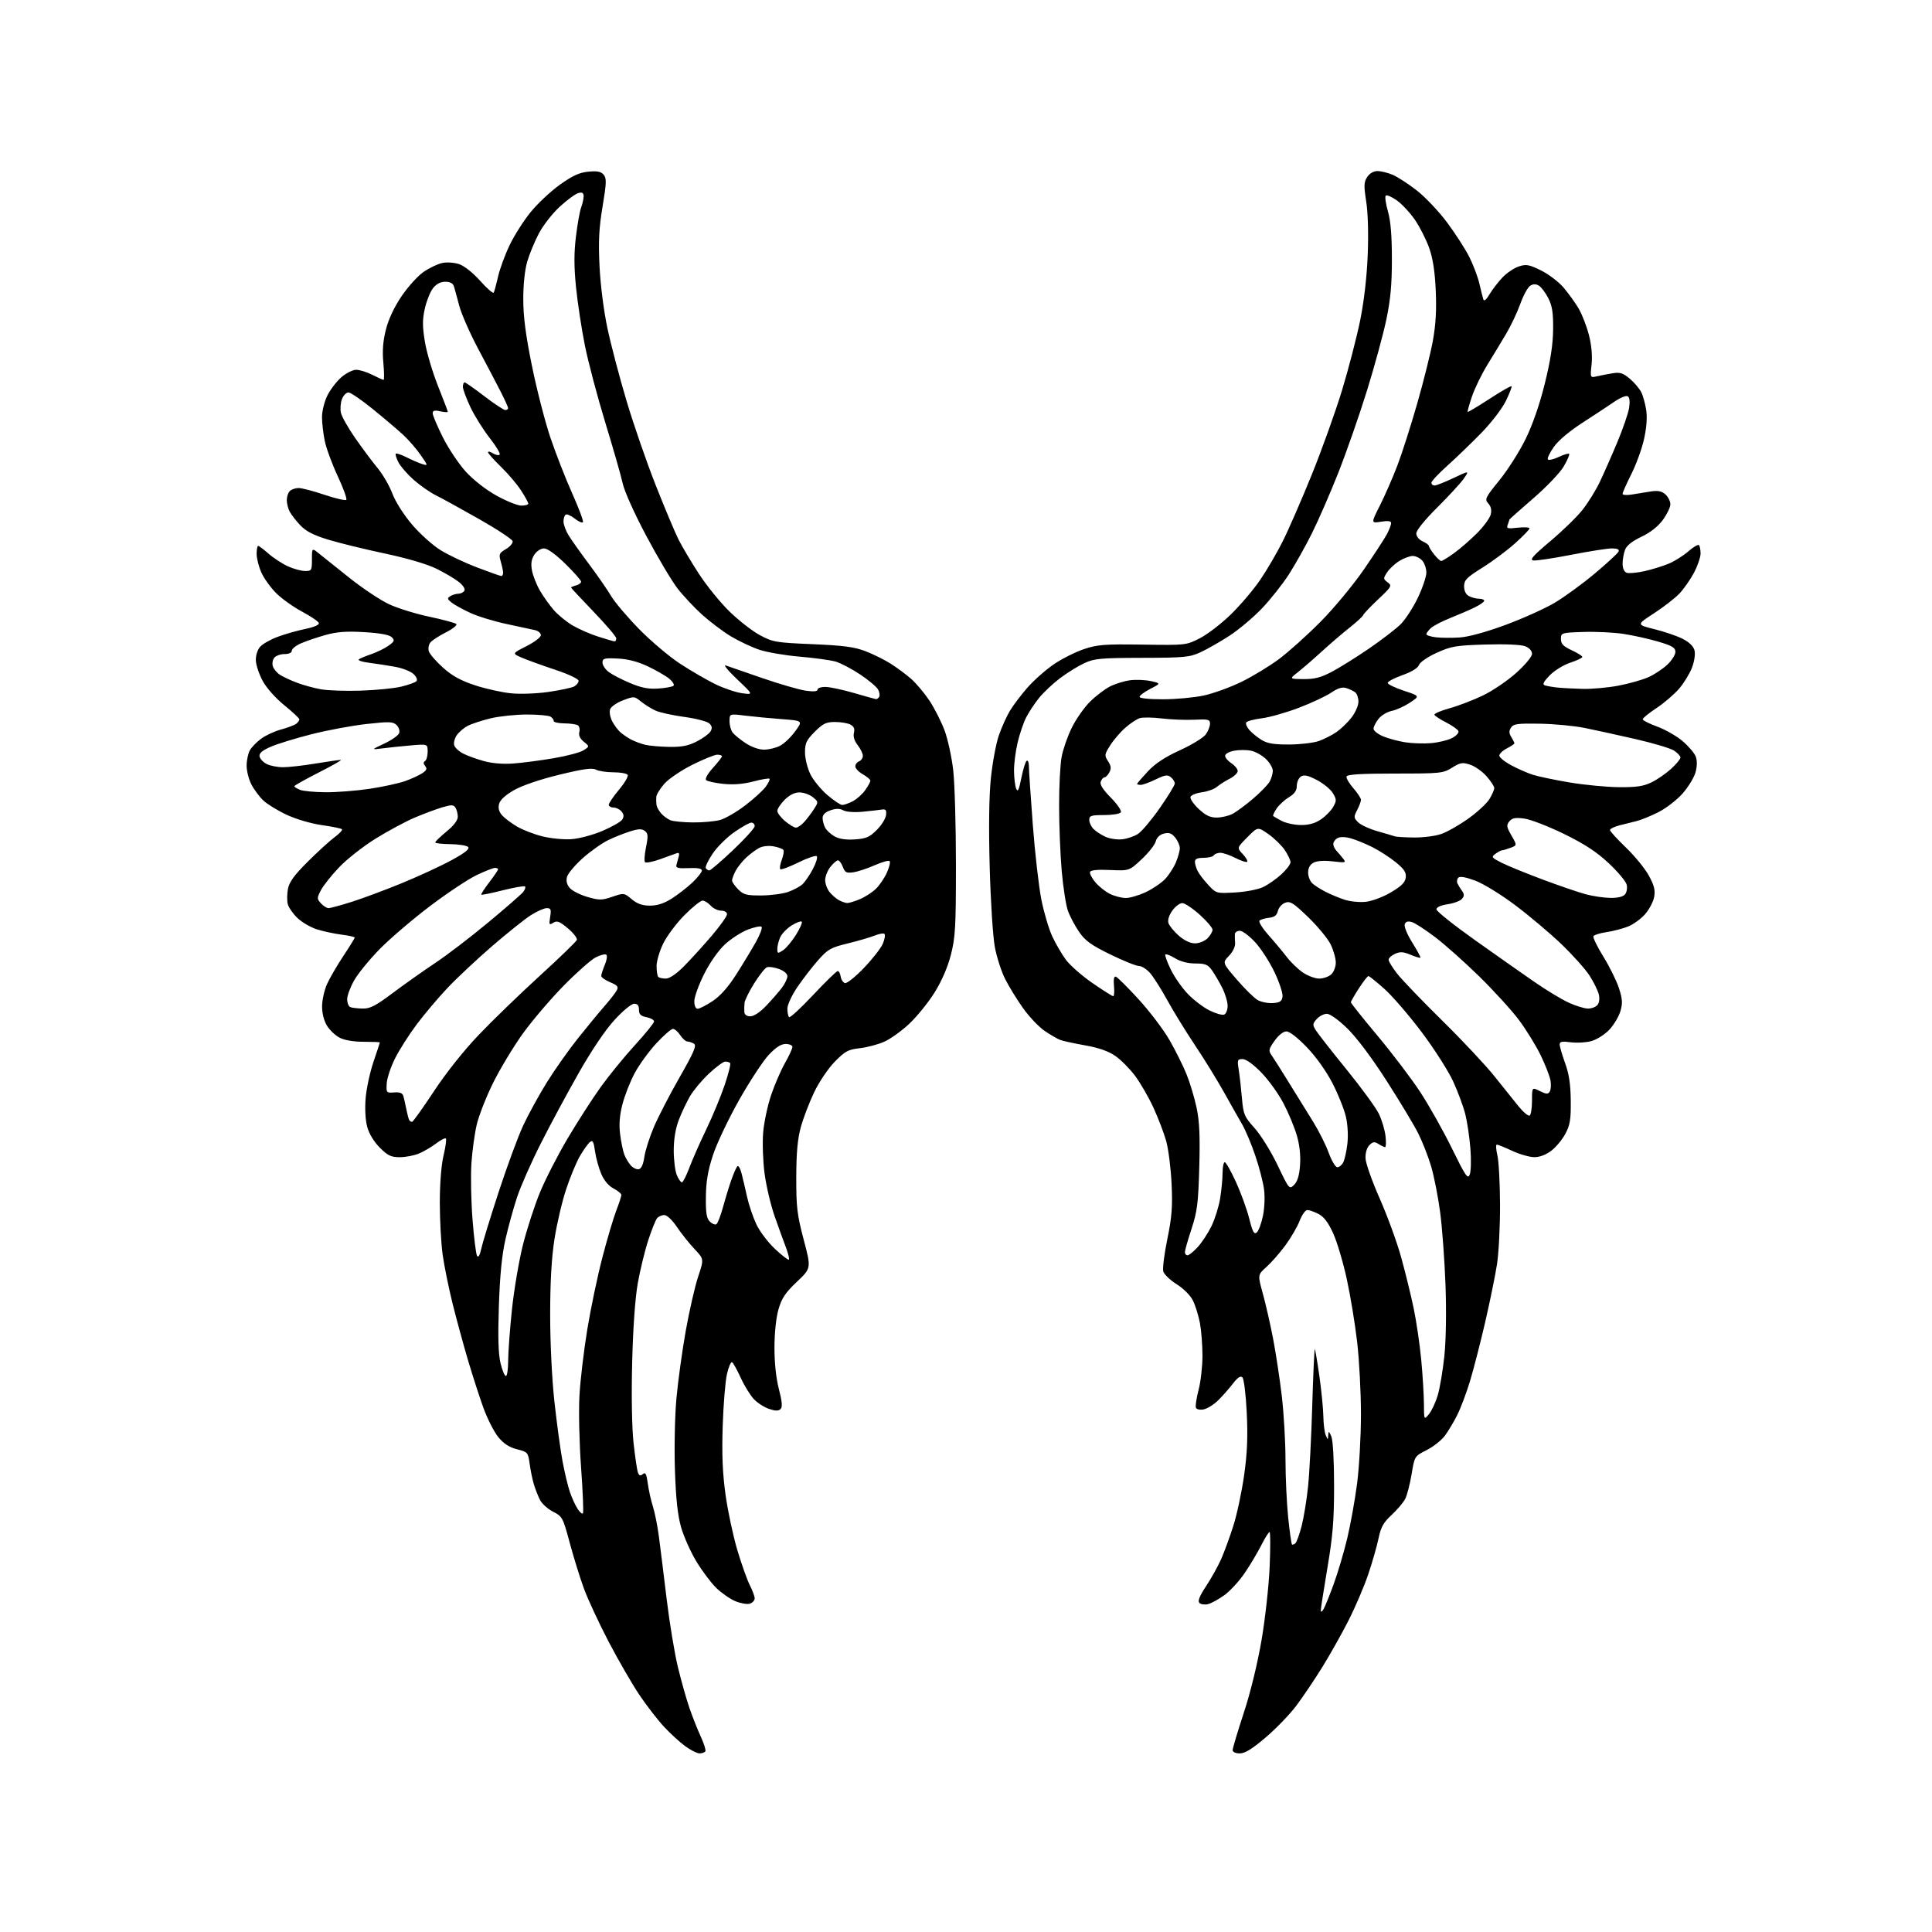 <?xml version="1.0" encoding="UTF-8" standalone="no"?>
<svg 
  version="1.1" 
  xmlns="http://www.w3.org/2000/svg" 
  xmlns:xlink="http://www.w3.org/1999/xlink" 
  xmlns:svg="http://www.w3.org/2000/svg"
  xmlns:rdf="http://www.w3.org/1999/02/22-rdf-syntax-ns#"
  xmlns:cc="http://creativecommons.org/ns#"
  xmlns:dc="http://purl.org/dc/elements/1.1/"
  viewBox="0 0 768 768"
  width="768"
  height="768"
>
<style>svg {background-color: white; }</style>"
<path stroke="none" fill="black" fill-rule="evenodd" d="M278.09,697.00C277.11,697.00 274.55,695.72 272.40,694.15C270.26,692.59 266.45,689.10 263.95,686.40C261.44,683.71 257.06,678.04 254.20,673.80C251.35,669.57 245.84,660.05 241.97,652.66C238.10,645.26 233.65,635.67 232.07,631.35C230.50,627.03 227.97,618.86 226.45,613.19C223.78,603.25 223.54,602.81 219.86,600.93C217.76,599.86 215.42,597.75 214.65,596.24C213.89,594.73 212.79,591.92 212.21,590.00C211.64,588.08 210.88,584.41 210.54,581.86C209.93,577.36 209.77,577.18 205.53,576.11C202.47,575.34 200.23,573.89 198.10,571.30C196.42,569.26 193.73,563.97 192.13,559.55C190.53,555.12 187.76,546.55 185.98,540.50C184.19,534.45 181.46,524.40 179.90,518.17C178.35,511.94 176.57,503.17 175.95,498.67C175.33,494.18 174.83,484.88 174.83,478.00C174.84,470.45 175.42,463.05 176.32,459.31C177.13,455.91 177.54,452.88 177.23,452.57C176.93,452.26 175.17,453.16 173.34,454.56C171.50,455.96 168.44,457.75 166.53,458.55C164.62,459.35 161.20,460.00 158.91,460.00C155.45,460.00 154.14,459.38 150.98,456.21C148.65,453.88 146.73,450.71 145.98,447.96C145.24,445.25 145.00,440.75 145.35,436.50C145.68,432.65 147.08,426.16 148.47,422.07C149.86,417.99 151.00,414.53 151.00,414.39C151.00,414.24 148.11,414.12 144.57,414.12C140.62,414.12 136.94,413.51 135.03,412.51C133.31,411.63 131.03,409.46 129.96,407.70C128.77,405.76 128.01,402.73 128.03,400.00C128.04,397.52 128.94,393.53 130.03,391.12C131.12,388.71 134.04,383.70 136.51,379.99C138.98,376.27 141.00,373.00 141.00,372.71C141.00,372.42 138.64,371.89 135.75,371.53C132.86,371.16 128.44,370.21 125.91,369.41C123.39,368.60 119.90,366.55 118.15,364.84C116.40,363.13 114.70,360.67 114.38,359.36C114.05,358.06 114.09,355.35 114.46,353.35C114.97,350.62 116.96,347.90 122.32,342.55C126.27,338.61 131.07,334.22 133.00,332.80C134.93,331.38 136.25,329.95 135.94,329.63C135.63,329.31 132.03,328.57 127.94,328.00C123.70,327.40 117.70,325.64 114.00,323.91C110.42,322.24 106.22,319.67 104.66,318.19C103.10,316.71 100.96,313.83 99.91,311.79C98.86,309.75 98.02,306.37 98.04,304.29C98.05,302.21 98.63,299.50 99.31,298.28C99.99,297.05 102.01,294.97 103.80,293.65C105.59,292.33 109.18,290.67 111.78,289.97C114.38,289.26 117.06,288.25 117.75,287.72C118.44,287.19 119.00,286.40 119.00,285.97C119.00,285.54 116.31,283.02 113.03,280.36C109.57,277.56 105.95,273.49 104.43,270.69C102.98,268.03 101.75,264.34 101.70,262.48C101.65,260.48 102.36,258.26 103.44,257.07C104.45,255.95 107.57,254.18 110.39,253.14C113.20,252.09 118.11,250.69 121.31,250.03C124.86,249.30 126.97,248.38 126.75,247.67C126.55,247.03 123.54,244.99 120.07,243.13C116.61,241.28 111.98,237.98 109.80,235.80C107.61,233.61 104.97,229.95 103.93,227.66C102.89,225.37 102.03,222.04 102.02,220.25C102.01,218.46 102.28,217.00 102.62,217.00C102.96,217.00 104.84,218.41 106.80,220.13C108.76,221.85 112.20,224.09 114.43,225.11C116.67,226.13 119.74,226.97 121.25,226.98C123.86,227.00 124.00,226.76 124.00,222.37C124.00,217.74 124.00,217.74 126.90,220.12C128.50,221.43 134.01,225.83 139.15,229.90C144.29,233.97 151.24,238.59 154.59,240.16C157.93,241.74 165.13,243.98 170.59,245.14C176.04,246.29 180.89,247.60 181.37,248.04C181.85,248.48 180.02,249.97 177.31,251.34C174.59,252.72 171.80,254.53 171.10,255.37C170.41,256.22 170.12,257.81 170.47,258.91C170.82,260.01 173.34,262.92 176.08,265.38C179.72,268.66 183.12,270.53 188.78,272.40C193.02,273.80 199.50,275.24 203.16,275.60C206.95,275.97 213.39,275.73 218.14,275.04C222.72,274.37 227.26,273.40 228.23,272.88C229.20,272.36 230.00,271.35 230.00,270.64C230.00,269.89 226.06,268.03 220.75,266.26C215.66,264.56 209.70,262.41 207.51,261.47C203.52,259.77 203.52,259.77 209.26,256.87C212.42,255.27 215.00,253.31 215.00,252.50C215.00,251.70 213.99,250.80 212.75,250.50C211.51,250.21 206.44,249.12 201.47,248.07C196.51,247.03 189.98,245.03 186.97,243.64C183.96,242.25 180.60,240.40 179.50,239.52C177.79,238.15 177.72,237.79 179.00,236.98C179.83,236.46 181.26,236.02 182.19,236.02C183.12,236.01 184.21,235.48 184.60,234.83C185.02,234.15 184.12,232.71 182.41,231.35C180.82,230.08 176.80,227.70 173.48,226.07C169.80,224.25 161.81,221.90 152.98,220.03C145.01,218.34 134.89,215.87 130.48,214.52C124.60,212.73 121.64,211.20 119.35,208.79C117.64,206.98 115.74,204.52 115.12,203.32C114.50,202.11 114.00,200.07 114.00,198.77C114.00,197.46 114.54,195.86 115.20,195.20C115.86,194.54 117.45,194.00 118.73,194.00C120.01,194.00 124.63,195.21 129.01,196.69C133.38,198.16 137.27,199.06 137.65,198.69C138.02,198.31 136.49,194.06 134.24,189.25C131.99,184.44 129.67,178.12 129.08,175.20C128.48,172.29 128.00,168.04 128.00,165.77C128.00,163.49 128.93,159.71 130.07,157.36C131.21,155.01 133.70,151.72 135.60,150.04C137.51,148.37 140.20,147.00 141.57,147.00C142.95,147.00 145.84,147.90 148.00,149.00C150.16,150.10 152.17,151.00 152.47,151.00C152.77,151.00 152.73,147.96 152.39,144.25C151.94,139.47 152.24,135.59 153.40,131.00C154.45,126.84 156.71,122.06 159.66,117.70C162.20,113.96 166.13,109.63 168.39,108.08C170.65,106.53 173.96,104.94 175.75,104.55C177.57,104.15 180.52,104.35 182.48,104.99C184.55,105.68 187.97,108.39 190.88,111.65C193.58,114.68 196.00,116.78 196.26,116.33C196.52,115.87 197.29,113.03 197.98,110.00C198.66,106.97 200.72,101.35 202.56,97.50C204.39,93.65 208.17,87.71 210.96,84.29C213.74,80.88 218.98,75.97 222.61,73.39C227.61,69.82 230.32,68.58 233.88,68.24C237.45,67.89 238.91,68.19 239.97,69.46C241.16,70.90 241.10,72.70 239.53,82.10C238.10,90.65 237.84,95.85 238.32,105.78C238.68,113.23 239.98,123.44 241.45,130.42C242.84,136.98 246.27,150.03 249.08,159.42C251.88,168.82 257.11,183.93 260.70,193.00C264.29,202.07 268.36,211.75 269.74,214.50C271.12,217.25 274.73,223.32 277.76,228.00C280.79,232.68 286.25,239.43 289.90,243.00C293.55,246.57 299.00,250.83 302.02,252.46C307.20,255.25 308.35,255.45 323.00,256.07C335.29,256.59 339.65,257.17 344.05,258.86C347.10,260.03 351.62,262.27 354.08,263.84C356.55,265.40 360.21,268.12 362.22,269.88C364.22,271.65 367.48,275.53 369.47,278.51C371.45,281.50 374.14,286.80 375.46,290.30C376.77,293.79 378.33,300.99 378.93,306.29C379.52,311.59 380.00,328.47 380.00,343.80C380.00,368.42 379.77,372.60 378.00,379.51C376.72,384.51 374.38,389.92 371.54,394.48C369.10,398.41 364.60,403.98 361.55,406.87C358.50,409.75 353.98,413.01 351.50,414.10C349.02,415.20 344.64,416.36 341.75,416.68C337.15,417.20 335.93,417.86 331.83,422.05C329.21,424.73 325.62,430.05 323.65,434.17C321.72,438.20 319.34,444.43 318.35,448.00C317.05,452.73 316.55,458.18 316.53,468.00C316.50,479.86 316.86,482.87 319.49,492.82C322.49,504.14 322.49,504.14 316.78,509.53C312.22,513.84 310.76,516.02 309.48,520.42C308.51,523.74 307.88,529.75 307.86,535.63C307.85,541.75 308.50,547.87 309.62,552.18C310.91,557.16 311.09,559.31 310.29,560.11C309.48,560.92 308.25,560.91 305.76,560.08C303.87,559.46 301.16,557.73 299.72,556.23C298.29,554.73 295.93,550.92 294.49,547.77C293.05,544.62 291.49,541.80 291.02,541.51C290.55,541.22 289.63,543.35 288.97,546.24C288.31,549.13 287.55,558.48 287.28,567.00C286.92,578.27 287.23,585.70 288.42,594.22C289.32,600.67 291.42,610.52 293.08,616.11C294.74,621.70 296.98,628.00 298.05,630.10C299.12,632.20 300.00,634.58 300.00,635.39C300.00,636.20 299.13,637.14 298.07,637.48C297.01,637.81 294.43,637.37 292.32,636.50C290.22,635.62 286.80,633.25 284.73,631.23C282.66,629.21 279.10,624.48 276.83,620.72C274.56,616.96 271.83,610.87 270.77,607.19C269.39,602.39 268.69,595.97 268.30,584.50C268.00,575.67 268.26,562.90 268.88,556.00C269.50,549.12 271.18,536.98 272.60,529.00C274.03,521.02 276.24,511.35 277.52,507.50C279.86,500.50 279.86,500.50 276.07,496.50C273.99,494.30 270.85,490.36 269.09,487.75C267.23,484.98 265.14,483.00 264.07,483.00C263.07,483.00 261.77,483.57 261.19,484.28C260.60,484.98 259.02,488.93 257.68,493.05C256.33,497.18 254.47,504.82 253.54,510.03C252.48,515.98 251.65,527.67 251.30,541.50C250.96,554.89 251.18,567.46 251.85,573.62C252.46,579.19 253.25,584.49 253.60,585.40C254.07,586.63 254.56,586.78 255.55,585.96C256.59,585.10 256.99,585.87 257.50,589.69C257.86,592.33 258.77,596.43 259.52,598.78C260.28,601.14 261.36,606.54 261.92,610.78C262.48,615.03 263.87,626.19 265.00,635.59C266.13,644.99 268.14,657.18 269.47,662.68C270.80,668.18 272.89,675.56 274.11,679.09C275.33,682.61 277.35,687.72 278.61,690.43C279.87,693.14 280.67,695.73 280.39,696.18C280.11,696.63 279.08,697.00 278.09,697.00zM492.85,697.00C491.14,697.00 490.00,696.47 490.00,695.67C490.00,694.94 491.99,688.30 494.41,680.92C497.07,672.85 499.88,661.33 501.48,652.00C502.94,643.48 504.39,630.31 504.71,622.75C505.03,615.19 505.01,609.00 504.67,609.00C504.32,609.00 502.84,611.36 501.38,614.25C499.92,617.14 496.96,622.11 494.80,625.29C492.64,628.48 489.01,632.43 486.75,634.07C484.48,635.71 481.55,637.33 480.24,637.66C478.93,637.98 477.37,637.77 476.79,637.19C476.04,636.44 476.81,634.49 479.42,630.55C481.45,627.49 484.16,622.62 485.44,619.74C486.71,616.85 488.92,610.83 490.33,606.35C491.74,601.87 493.65,592.87 494.57,586.35C495.80,577.58 496.07,571.13 495.60,561.54C495.25,554.37 494.48,548.11 493.88,547.54C493.12,546.81 492.01,547.53 490.15,549.96C488.69,551.86 486.07,554.84 484.32,556.58C482.56,558.32 479.94,559.97 478.49,560.25C476.94,560.54 475.65,560.26 475.39,559.56C475.13,558.91 475.62,555.72 476.46,552.48C477.31,549.23 478.00,543.14 478.00,538.93C478.00,534.72 477.54,528.87 476.99,525.94C476.43,523.01 475.20,519.01 474.24,517.05C473.21,514.96 470.55,512.27 467.74,510.50C465.12,508.85 462.72,506.54 462.41,505.37C462.10,504.20 462.83,498.42 464.04,492.51C465.83,483.81 466.15,479.66 465.73,470.64C465.44,464.51 464.48,456.87 463.60,453.66C462.71,450.45 460.40,444.41 458.47,440.22C456.54,436.04 453.23,430.34 451.13,427.55C449.02,424.76 445.51,421.24 443.32,419.72C440.64,417.87 436.76,416.51 431.42,415.56C427.07,414.79 422.60,413.82 421.50,413.41C420.40,413.00 417.60,411.38 415.28,409.81C412.96,408.23 409.08,404.15 406.65,400.72C404.22,397.30 401.03,392.09 399.55,389.15C398.07,386.21 396.24,380.55 395.48,376.57C394.71,372.54 393.80,358.51 393.43,344.92C392.99,328.97 393.15,316.63 393.89,309.36C394.52,303.23 395.93,295.61 397.02,292.44C398.11,289.26 400.10,284.82 401.44,282.58C402.78,280.34 405.97,276.12 408.54,273.21C411.12,270.30 415.81,266.17 418.97,264.02C422.13,261.87 427.48,259.19 430.84,258.05C436.24,256.23 439.01,256.02 454.23,256.24C471.42,256.50 471.53,256.49 477.00,253.69C480.02,252.14 485.58,247.87 489.34,244.19C493.10,240.51 498.33,234.35 500.96,230.49C503.59,226.64 507.60,219.77 509.88,215.23C512.16,210.70 517.36,198.77 521.43,188.74C525.49,178.71 530.93,163.53 533.52,155.00C536.10,146.47 539.31,134.10 540.66,127.50C542.20,119.95 543.32,110.31 543.68,101.50C544.03,92.92 543.80,84.64 543.09,80.12C542.11,73.80 542.16,72.40 543.49,70.37C544.44,68.92 546.02,68.00 547.56,68.00C548.94,68.00 551.64,68.66 553.57,69.47C555.50,70.27 559.84,73.09 563.21,75.72C566.58,78.35 572.00,84.08 575.26,88.46C578.52,92.84 582.47,98.98 584.05,102.10C585.62,105.22 587.42,109.96 588.05,112.64C588.67,115.31 589.38,118.15 589.63,118.94C589.94,119.91 590.76,119.25 592.14,116.94C593.27,115.05 595.58,112.05 597.28,110.27C598.97,108.49 601.87,106.54 603.73,105.93C606.67,104.95 607.78,105.15 612.52,107.47C615.51,108.93 619.55,111.99 621.51,114.28C623.46,116.57 626.18,120.33 627.54,122.65C628.90,124.97 630.73,129.70 631.62,133.16C632.65,137.16 633.03,141.42 632.68,144.83C632.12,150.21 632.12,150.21 634.81,149.58C636.29,149.24 639.10,148.70 641.05,148.38C643.95,147.90 645.18,148.28 647.83,150.51C649.62,152.01 651.67,154.42 652.41,155.87C653.14,157.32 654.04,160.58 654.41,163.12C654.84,166.07 654.51,170.25 653.50,174.68C652.64,178.50 650.37,184.72 648.46,188.50C646.56,192.29 645.00,195.80 645.00,196.30C645.00,196.81 646.67,196.93 648.75,196.57C650.81,196.21 654.21,195.67 656.30,195.35C659.12,194.93 660.60,195.24 662.05,196.55C663.12,197.52 664.00,199.28 664.00,200.46C664.00,201.64 662.65,204.44 661.00,206.69C659.07,209.31 656.02,211.70 652.48,213.38C648.81,215.12 646.62,216.86 645.98,218.56C645.44,219.98 645.00,222.47 645.00,224.10C645.00,225.88 645.63,227.30 646.59,227.67C647.46,228.01 650.69,227.72 653.76,227.03C656.84,226.34 661.23,224.97 663.53,223.99C665.83,223.00 669.28,220.81 671.21,219.12C673.14,217.43 675.00,216.34 675.36,216.69C675.71,217.04 676.00,218.54 676.00,220.02C676.00,221.49 674.84,224.91 673.42,227.60C672.00,230.30 669.41,234.02 667.67,235.87C665.93,237.73 661.35,241.29 657.50,243.79C650.50,248.33 650.50,248.33 657.67,250.11C661.61,251.08 666.67,252.81 668.90,253.95C671.51,255.28 673.20,256.93 673.60,258.56C673.97,260.01 673.54,262.92 672.59,265.39C671.69,267.76 669.39,271.52 667.49,273.74C665.58,275.97 661.54,279.44 658.51,281.45C655.48,283.46 653.00,285.47 653.00,285.92C653.00,286.37 655.61,287.68 658.80,288.85C661.98,290.01 666.52,292.61 668.88,294.63C671.23,296.64 673.58,299.40 674.09,300.74C674.68,302.29 674.65,304.58 674.01,306.96C673.45,309.03 671.14,312.83 668.87,315.41C666.57,318.02 662.24,321.35 659.12,322.91C656.03,324.45 652.15,326.03 650.50,326.41C648.85,326.80 645.81,327.55 643.75,328.09C641.69,328.63 640.00,329.47 640.00,329.96C640.00,330.44 642.86,333.58 646.35,336.93C649.84,340.28 653.93,345.30 655.45,348.08C657.59,352.02 658.05,353.89 657.55,356.59C657.19,358.49 655.57,361.56 653.94,363.42C652.31,365.27 649.28,367.47 647.20,368.30C645.12,369.13 641.30,370.13 638.70,370.52C636.10,370.91 633.73,371.63 633.42,372.13C633.12,372.62 634.89,376.28 637.35,380.26C639.82,384.24 642.61,389.89 643.56,392.82C644.98,397.22 645.07,398.81 644.11,402.03C643.47,404.17 641.49,407.46 639.71,409.35C637.93,411.23 634.73,413.26 632.59,413.85C630.45,414.44 626.74,414.65 624.35,414.32C620.91,413.85 620.00,414.04 620.00,415.21C620.00,416.02 620.97,419.34 622.15,422.59C623.71,426.87 624.33,430.98 624.40,437.50C624.48,445.03 624.13,447.19 622.26,450.69C621.03,453.00 618.51,456.04 616.66,457.44C614.57,459.04 612.03,460.00 609.91,459.99C608.03,459.98 604.09,458.86 601.15,457.49C598.21,456.12 595.44,455.00 595.01,455.00C594.57,455.00 594.67,456.91 595.23,459.25C595.79,461.59 596.26,470.48 596.29,479.00C596.31,487.52 595.77,498.10 595.09,502.50C594.42,506.90 592.30,517.25 590.40,525.50C588.49,533.75 585.77,544.32 584.36,548.99C582.94,553.66 580.66,559.74 579.28,562.49C577.90,565.25 575.67,568.97 574.33,570.76C572.98,572.56 569.72,575.12 567.09,576.45C562.31,578.87 562.31,578.87 561.13,586.04C560.48,589.98 559.33,594.39 558.58,595.85C557.82,597.31 555.39,600.17 553.18,602.22C549.95,605.20 548.92,607.05 547.99,611.53C547.36,614.60 545.51,621.03 543.90,625.81C542.28,630.59 538.79,638.77 536.14,644.00C533.49,649.23 528.78,657.62 525.67,662.65C522.55,667.68 517.90,674.59 515.33,678.01C512.76,681.44 507.29,687.11 503.17,690.62C497.79,695.22 494.90,697.00 492.85,697.00zM526.14,639.65C526.73,638.63 528.55,634.13 530.18,629.66C531.82,625.18 534.23,617.01 535.55,611.51C536.86,606.00 538.63,596.19 539.47,589.70C540.31,583.21 541.00,570.83 541.00,562.19C541.00,553.55 540.32,540.64 539.49,533.49C538.67,526.35 536.82,515.10 535.38,508.50C533.95,501.90 531.52,493.72 529.99,490.33C528.02,485.97 526.29,483.69 524.15,482.58C522.47,481.71 520.46,481.00 519.69,481.00C518.91,481.00 517.54,482.92 516.64,485.27C515.74,487.62 513.19,492.01 510.98,495.02C508.76,498.03 505.36,501.91 503.43,503.64C499.93,506.77 499.93,506.77 501.97,514.14C503.10,518.19 504.93,526.23 506.05,532.00C507.16,537.77 508.73,548.12 509.54,554.99C510.34,561.87 511.00,573.18 511.00,580.14C511.00,587.10 511.48,597.44 512.06,603.12C512.64,608.80 513.33,613.66 513.58,613.91C513.83,614.16 514.46,613.94 514.98,613.42C515.49,612.91 516.61,609.79 517.45,606.49C518.29,603.20 519.42,596.23 519.97,591.00C520.52,585.77 521.27,571.26 521.64,558.74C522.01,546.23 522.47,536.14 522.66,536.33C522.85,536.52 523.67,541.36 524.48,547.08C525.30,552.81 526.00,559.98 526.05,563.00C526.10,566.02 526.53,569.40 527.00,570.50C527.86,572.50 527.86,572.50 527.99,570.50C528.11,568.75 528.26,568.81 529.22,571.00C529.86,572.48 530.31,580.43 530.32,590.50C530.32,604.31 529.82,610.46 527.66,623.28C526.20,631.96 525.01,639.61 525.03,640.28C525.05,640.95 525.55,640.67 526.14,639.65zM231.72,601.62C232.02,601.31 231.70,593.11 230.99,583.40C230.27,573.43 229.99,560.89 230.35,554.62C230.70,548.50 232.10,536.72 233.46,528.43C234.82,520.14 237.51,507.31 239.44,499.93C241.36,492.54 243.85,484.13 244.97,481.24C246.09,478.35 247.00,475.54 247.00,475.01C247.00,474.48 245.61,473.33 243.91,472.45C241.98,471.46 240.15,469.29 239.02,466.68C238.03,464.38 236.91,460.33 236.54,457.69C235.98,453.74 235.61,453.08 234.47,454.02C233.71,454.65 231.95,457.12 230.56,459.49C229.16,461.87 226.70,467.79 225.08,472.66C223.46,477.52 221.36,486.45 220.42,492.50C219.25,499.99 218.70,509.56 218.70,522.50C218.69,533.59 219.39,547.95 220.37,557.00C221.30,565.52 222.76,576.26 223.61,580.85C224.46,585.44 225.81,591.06 226.62,593.33C227.42,595.61 228.77,598.53 229.62,599.82C230.47,601.11 231.41,601.92 231.72,601.62zM568.02,562.15C569.10,560.86 570.68,557.48 571.52,554.65C572.37,551.82 573.55,544.77 574.16,539.00C574.81,532.70 574.99,521.42 574.61,510.80C574.25,501.07 573.30,488.08 572.49,481.95C571.68,475.81 570.06,467.57 568.90,463.64C567.73,459.71 565.41,453.80 563.75,450.50C562.09,447.20 556.42,437.79 551.16,429.58C545.29,420.44 539.26,412.41 535.59,408.83C532.07,405.41 528.70,403.00 527.45,403.00C526.27,403.00 524.47,403.93 523.44,405.07C521.75,406.93 521.71,407.37 523.03,409.51C523.84,410.82 529.33,417.83 535.24,425.10C541.14,432.37 546.94,440.31 548.12,442.75C549.30,445.19 550.49,449.17 550.76,451.59C551.04,454.02 550.97,456.00 550.62,456.00C550.26,456.00 549.09,455.45 548.00,454.77C546.38,453.75 545.74,453.83 544.35,455.22C543.34,456.23 542.73,458.31 542.81,460.44C542.88,462.38 545.42,469.58 548.45,476.42C551.48,483.27 555.31,493.75 556.96,499.71C558.62,505.68 560.86,514.82 561.95,520.03C563.03,525.24 564.39,534.45 564.96,540.50C565.53,546.55 566.01,554.42 566.03,558.00C566.07,564.50 566.07,564.50 568.02,562.15zM201.10,547.00C201.59,547.00 202.00,544.29 202.00,540.97C202.00,537.66 202.68,528.45 203.51,520.52C204.35,512.59 206.32,501.01 207.89,494.78C209.46,488.56 212.50,479.20 214.65,473.98C216.80,468.77 221.76,459.10 225.67,452.50C229.58,445.90 235.46,436.76 238.74,432.19C242.01,427.62 248.13,420.11 252.34,415.51C256.55,410.91 260.00,406.65 260.00,406.05C260.00,405.44 258.65,404.68 257.00,404.35C254.68,403.89 254.00,403.21 254.00,401.38C254.00,399.70 253.43,399.00 252.09,399.00C251.02,399.00 247.59,401.82 244.28,405.44C240.64,409.40 235.18,417.50 230.04,426.55C225.45,434.62 218.64,447.28 214.91,454.68C211.17,462.08 206.97,471.59 205.57,475.82C204.16,480.04 202.09,487.55 200.96,492.50C199.52,498.80 198.73,506.77 198.31,519.09C197.90,531.49 198.09,538.20 198.96,541.84C199.64,544.68 200.60,547.00 201.10,547.00zM313.60,500.73C313.86,500.47 313.33,498.29 312.42,495.88C311.50,493.47 309.49,487.90 307.94,483.50C306.39,479.10 304.59,471.45 303.93,466.51C303.28,461.56 303.03,454.23 303.37,450.21C303.70,446.19 305.11,439.55 306.49,435.45C307.86,431.34 310.34,425.59 312.00,422.66C313.65,419.73 315.00,416.81 315.00,416.17C315.00,415.53 313.80,415.00 312.33,415.00C310.47,415.00 308.41,416.32 305.58,419.34C303.34,421.72 298.04,429.79 293.81,437.27C289.59,444.75 284.90,454.61 283.41,459.19C281.41,465.29 280.67,469.68 280.60,475.71C280.52,482.11 280.87,484.29 282.15,485.58C283.06,486.49 284.24,486.97 284.76,486.65C285.29,486.32 286.49,483.23 287.43,479.78C288.37,476.32 289.86,471.48 290.73,469.00C291.61,466.52 292.67,464.11 293.09,463.62C293.51,463.14 294.29,464.49 294.83,466.62C295.37,468.76 296.36,472.98 297.03,476.00C297.70,479.02 299.33,483.81 300.64,486.63C301.95,489.45 305.30,493.88 308.08,496.48C310.86,499.08 313.34,500.99 313.60,500.73zM191.28,496.50C191.75,494.30 194.85,484.18 198.17,474.00C201.49,463.82 205.89,451.90 207.93,447.50C209.98,443.10 214.21,435.38 217.33,430.34C220.46,425.30 226.01,417.43 229.67,412.84C233.33,408.25 238.09,402.48 240.26,400.00C242.42,397.52 244.62,394.70 245.15,393.72C245.94,392.25 245.49,391.69 242.55,390.46C240.60,389.64 239.00,388.51 239.00,387.95C239.00,387.39 239.65,385.39 240.44,383.49C241.26,381.54 241.49,379.80 240.97,379.48C240.47,379.17 238.58,379.66 236.78,380.58C234.98,381.49 229.22,386.59 224.00,391.90C218.78,397.22 211.45,405.83 207.72,411.03C203.99,416.24 198.72,425.00 196.00,430.50C193.28,436.00 190.37,443.43 189.52,447.00C188.68,450.57 187.72,457.55 187.39,462.50C187.07,467.45 187.27,477.45 187.83,484.73C188.40,492.01 189.21,498.54 189.64,499.23C190.15,500.04 190.73,499.06 191.28,496.50zM472.06,499.00C472.64,499.00 474.45,497.54 476.10,495.75C477.74,493.96 480.19,490.23 481.56,487.45C482.92,484.67 484.48,479.72 485.01,476.45C485.55,473.18 485.99,468.59 485.99,466.25C486.00,463.91 486.39,462.00 486.86,462.00C487.33,462.00 489.34,465.54 491.31,469.86C493.29,474.18 495.66,480.72 496.58,484.38C497.91,489.68 498.52,490.81 499.57,489.94C500.30,489.34 501.40,486.38 502.03,483.36C502.69,480.19 502.87,475.67 502.46,472.68C502.08,469.83 500.51,463.80 498.97,459.29C497.44,454.77 495.06,449.14 493.69,446.79C492.31,444.43 489.06,438.69 486.47,434.04C483.88,429.39 478.75,421.06 475.06,415.54C471.37,410.02 466.44,402.00 464.10,397.73C461.76,393.46 458.71,388.62 457.33,386.98C455.95,385.34 453.90,384.00 452.78,384.00C451.66,384.00 446.52,381.93 441.35,379.40C433.73,375.67 431.39,373.98 428.94,370.41C427.28,368.00 425.28,364.21 424.50,362.00C423.72,359.79 422.62,352.69 422.05,346.24C421.48,339.78 421.02,328.15 421.01,320.39C421.00,312.62 421.45,303.85 422.01,300.89C422.56,297.92 424.36,292.74 426.01,289.36C427.67,285.98 430.90,281.33 433.21,279.03C435.51,276.72 439.11,273.97 441.20,272.90C443.28,271.83 446.91,270.71 449.25,270.41C451.59,270.11 455.30,270.26 457.50,270.75C461.50,271.64 461.50,271.64 457.25,273.84C454.91,275.05 453.00,276.48 453.00,277.02C453.00,277.59 456.87,277.99 462.25,277.98C467.34,277.97 474.59,277.31 478.37,276.51C482.15,275.71 488.90,273.28 493.37,271.11C497.84,268.94 504.65,264.81 508.50,261.93C512.35,259.04 519.77,252.37 525.00,247.09C530.23,241.82 537.93,232.53 542.12,226.45C546.31,220.37 550.47,213.98 551.37,212.25C552.27,210.52 553.00,208.57 553.00,207.92C553.00,207.11 551.76,206.94 548.98,207.39C544.96,208.03 544.96,208.03 548.58,200.85C550.56,196.90 553.67,189.80 555.47,185.07C557.28,180.35 560.82,169.28 563.34,160.49C565.87,151.70 568.67,140.45 569.58,135.50C570.74,129.13 571.08,123.29 570.73,115.50C570.39,107.83 569.59,102.68 568.10,98.50C566.92,95.20 564.38,90.20 562.46,87.39C560.53,84.58 557.29,81.10 555.26,79.66C553.23,78.21 551.25,77.36 550.85,77.77C550.46,78.17 550.85,80.97 551.72,84.00C552.81,87.79 553.30,93.70 553.30,103.00C553.31,113.08 552.75,119.16 551.10,127.00C549.89,132.78 546.44,145.45 543.43,155.16C540.42,164.88 535.30,179.55 532.06,187.77C528.81,196.00 524.04,206.95 521.45,212.11C518.87,217.28 514.73,224.63 512.27,228.45C509.80,232.27 505.02,238.30 501.64,241.85C498.26,245.39 492.49,250.26 488.81,252.66C485.13,255.06 479.95,258.02 477.31,259.24C472.91,261.27 470.94,261.46 454.00,261.50C437.41,261.54 435.04,261.76 431.00,263.63C428.52,264.78 424.16,267.48 421.31,269.64C418.45,271.81 414.70,275.36 412.96,277.54C411.22,279.72 408.94,283.17 407.90,285.22C406.85,287.26 405.33,291.76 404.51,295.22C403.70,298.67 403.05,303.75 403.09,306.50C403.12,309.25 403.50,312.40 403.95,313.50C404.57,315.05 405.04,314.09 406.01,309.23C406.70,305.77 407.66,302.71 408.13,302.42C408.61,302.12 409.00,303.10 409.00,304.60C409.00,306.09 409.70,316.58 410.56,327.91C411.42,339.23 412.96,352.65 413.98,357.72C415.00,362.80 416.94,369.32 418.29,372.22C419.64,375.13 422.08,379.30 423.70,381.51C425.33,383.71 430.07,387.88 434.24,390.76C438.41,393.64 442.14,396.00 442.52,396.00C442.90,396.00 443.04,394.19 442.83,391.97C442.58,389.39 442.83,388.04 443.53,388.22C444.13,388.37 448.23,392.44 452.64,397.26C457.05,402.08 462.59,409.41 464.95,413.53C467.32,417.66 470.35,423.76 471.69,427.09C473.04,430.42 474.82,436.37 475.66,440.32C476.81,445.74 477.07,451.56 476.73,464.00C476.33,478.33 475.92,481.55 473.65,488.50C472.20,492.90 471.02,497.06 471.01,497.75C471.01,498.44 471.48,499.00 472.06,499.00zM514.43,470.99C515.77,469.67 516.50,467.27 516.79,463.17C517.07,459.40 516.61,455.15 515.52,451.39C514.59,448.15 512.19,442.38 510.19,438.57C508.20,434.76 504.23,429.25 501.37,426.32C498.18,423.05 495.32,421.00 493.95,421.00C491.91,421.00 491.79,421.32 492.41,425.25C492.79,427.59 493.36,432.65 493.69,436.50C494.25,443.02 494.60,443.84 498.75,448.48C501.22,451.23 505.30,457.82 507.86,463.18C512.44,472.78 512.53,472.88 514.43,470.99zM271.05,470.00C271.49,470.00 272.82,467.41 274.00,464.25C275.18,461.09 278.20,454.24 280.71,449.04C283.22,443.83 286.52,435.88 288.05,431.36C289.57,426.85 290.56,422.89 290.24,422.58C289.93,422.26 289.05,422.00 288.29,422.00C287.53,422.00 284.65,424.12 281.87,426.72C279.10,429.31 275.70,433.36 274.32,435.72C272.94,438.08 270.91,442.37 269.81,445.25C268.53,448.62 267.82,452.92 267.82,457.32C267.82,461.08 268.37,465.47 269.03,467.08C269.70,468.69 270.61,470.00 271.05,470.00zM584.26,466.85C584.75,465.56 584.86,460.90 584.50,456.50C584.15,452.10 583.25,446.02 582.50,443.00C581.76,439.98 579.58,434.09 577.67,429.92C575.76,425.74 570.11,416.90 565.11,410.25C560.11,403.61 553.45,395.89 550.31,393.09C547.17,390.29 544.32,388.00 543.97,388.00C543.62,388.00 541.91,390.20 540.17,392.89C538.43,395.58 537.00,398.07 537.00,398.43C537.00,398.79 541.73,404.73 547.51,411.63C553.29,418.53 560.90,428.55 564.42,433.88C567.94,439.22 573.65,449.35 577.10,456.39C582.64,467.68 583.49,468.92 584.26,466.85zM253.93,464.78C254.93,464.58 255.71,462.88 256.13,459.95C256.48,457.46 258.19,452.08 259.93,448.00C261.67,443.92 266.28,435.01 270.18,428.19C275.80,418.36 276.98,415.60 275.89,414.91C275.12,414.43 273.95,414.02 273.27,414.02C272.60,414.01 271.31,412.88 270.41,411.50C269.51,410.12 268.20,409.00 267.49,409.00C266.79,409.00 263.80,411.60 260.86,414.79C257.91,417.97 254.04,423.31 252.26,426.65C250.48,429.99 248.30,435.56 247.42,439.01C246.30,443.37 246.02,447.00 246.50,450.84C246.88,453.88 247.63,457.52 248.16,458.93C248.70,460.34 249.87,462.30 250.76,463.29C251.65,464.27 253.07,464.94 253.93,464.78zM531.60,464.00C532.33,464.00 533.39,463.15 533.94,462.11C534.50,461.06 535.25,457.74 535.60,454.71C535.99,451.45 535.74,447.04 535.00,443.86C534.32,440.91 531.93,434.95 529.69,430.61C527.26,425.87 523.20,420.18 519.55,416.36C515.90,412.55 512.63,410.00 511.39,410.00C510.14,410.00 508.27,411.47 506.68,413.71C504.30,417.05 504.18,417.63 505.47,419.46C506.26,420.58 509.40,425.55 512.45,430.50C515.51,435.45 519.82,442.42 522.03,445.98C524.25,449.55 527.01,455.06 528.17,458.23C529.32,461.40 530.87,464.00 531.60,464.00zM163.81,445.95C164.19,445.92 168.10,440.45 172.50,433.78C177.32,426.47 184.40,417.57 190.32,411.37C195.71,405.71 206.59,395.19 214.48,387.98C222.37,380.78 229.04,374.33 229.30,373.65C229.56,372.97 227.97,370.90 225.76,369.05C222.44,366.26 221.44,365.87 219.94,366.80C218.30,367.83 218.19,367.62 218.70,364.47C219.18,361.51 218.98,361.00 217.33,361.00C216.26,361.00 213.39,362.28 210.95,363.85C208.50,365.42 201.55,370.98 195.50,376.21C189.45,381.44 181.48,388.91 177.80,392.82C174.11,396.74 168.64,403.21 165.64,407.22C162.64,411.22 158.78,417.27 157.07,420.66C155.36,424.05 153.86,428.55 153.73,430.66C153.51,434.40 153.58,434.49 156.68,434.26C158.99,434.08 160.00,434.49 160.36,435.76C160.63,436.71 161.16,439.07 161.54,441.00C161.92,442.93 162.43,444.84 162.68,445.25C162.92,445.66 163.43,445.98 163.81,445.95zM608.07,443.46C608.58,443.14 609.00,440.47 609.00,437.52C609.00,432.15 609.00,432.15 612.11,433.71C614.67,434.98 615.37,435.02 616.05,433.93C616.50,433.19 616.64,431.22 616.35,429.55C616.07,427.87 614.31,423.35 612.45,419.50C610.58,415.65 606.70,409.35 603.83,405.50C600.95,401.65 593.85,393.85 588.05,388.17C582.25,382.49 574.35,375.45 570.50,372.53C566.65,369.61 562.49,366.91 561.25,366.54C559.68,366.07 558.81,366.33 558.40,367.40C558.07,368.27 559.37,371.43 561.38,374.66C563.35,377.80 564.81,380.52 564.63,380.70C564.45,380.88 562.68,380.35 560.69,379.52C557.83,378.32 556.55,378.25 554.54,379.16C553.14,379.80 552.00,380.86 552.00,381.52C552.00,382.17 553.55,384.69 555.44,387.11C557.33,389.52 565.40,397.92 573.38,405.78C581.36,413.63 590.64,423.53 594.02,427.78C597.39,432.02 601.72,437.42 603.64,439.77C605.56,442.12 607.55,443.78 608.07,443.46zM323.25,395.50C328.16,390.28 332.55,386.00 333.02,386.00C333.48,386.00 334.00,386.98 334.18,388.17C334.36,389.37 335.11,390.55 335.86,390.79C336.62,391.04 340.00,388.35 343.44,384.75C346.85,381.18 350.24,376.84 350.96,375.10C351.68,373.36 351.97,371.63 351.60,371.26C351.23,370.89 349.48,371.18 347.71,371.90C345.95,372.61 341.12,374.02 337.00,375.03C330.24,376.67 329.08,377.33 325.23,381.68C322.88,384.33 319.17,389.14 316.98,392.36C314.75,395.64 313.00,399.43 313.00,400.95C313.00,402.44 313.30,403.97 313.67,404.33C314.04,404.70 318.35,400.73 323.25,395.50zM298.29,404.00C299.69,404.00 302.17,402.34 304.63,399.75C306.85,397.41 309.65,394.20 310.84,392.62C312.03,391.03 313.00,388.98 313.00,388.07C313.00,387.08 311.62,385.90 309.63,385.18C307.77,384.51 305.63,384.20 304.87,384.50C304.10,384.79 301.83,387.66 299.82,390.87C297.82,394.08 296.08,397.56 295.97,398.60C295.86,399.65 295.82,401.29 295.88,402.25C295.96,403.37 296.82,404.00 298.29,404.00zM486.61,403.32C487.37,403.03 488.00,401.47 488.00,399.85C488.00,398.24 487.04,395.03 485.87,392.71C484.70,390.39 482.87,387.26 481.80,385.75C480.16,383.42 479.15,383.00 475.18,383.00C472.23,382.99 469.26,382.24 467.14,380.94C465.29,379.81 463.54,379.13 463.25,379.41C462.97,379.70 463.94,382.41 465.42,385.43C466.90,388.46 470.00,392.87 472.31,395.24C474.61,397.61 478.46,400.52 480.86,401.70C483.25,402.89 485.84,403.61 486.61,403.32zM144.13,400.92C147.10,400.99 149.31,399.85 156.13,394.73C160.74,391.28 168.32,385.91 173.00,382.80C177.68,379.69 187.12,372.47 194.00,366.75C200.88,361.04 207.13,355.60 207.89,354.66C208.66,353.72 209.03,352.70 208.72,352.39C208.41,352.07 204.44,352.76 199.90,353.90C195.37,355.05 191.50,355.84 191.32,355.65C191.13,355.47 192.56,353.24 194.49,350.72C196.42,348.19 198.00,345.87 198.00,345.56C198.00,345.25 197.44,345.00 196.75,345.00C196.06,345.00 192.80,346.28 189.50,347.85C186.20,349.41 177.90,354.92 171.06,360.09C164.22,365.27 155.29,372.88 151.21,377.00C147.14,381.12 142.50,386.75 140.91,389.50C139.32,392.25 138.01,395.70 138.01,397.17C138.00,398.63 138.56,400.06 139.25,400.34C139.94,400.62 142.14,400.88 144.13,400.92zM277.33,401.00C278.06,401.00 280.73,399.63 283.27,397.95C286.38,395.89 289.47,392.39 292.77,387.20C295.47,382.96 298.97,377.16 300.56,374.31C302.15,371.45 303.13,368.80 302.74,368.41C302.36,368.03 299.92,368.52 297.33,369.51C294.74,370.50 290.63,373.14 288.21,375.37C285.56,377.82 282.25,382.53 279.90,387.20C277.76,391.46 276.00,396.32 276.00,397.98C276.00,399.82 276.52,401.00 277.33,401.00zM631.13,400.92C632.57,400.96 634.31,400.33 634.99,399.51C635.74,398.61 635.96,396.95 635.54,395.26C635.17,393.74 633.52,390.41 631.89,387.85C630.25,385.29 625.22,379.66 620.71,375.34C616.19,371.01 607.93,364.04 602.35,359.85C596.70,355.60 589.66,351.27 586.45,350.07C582.70,348.66 580.35,348.25 579.71,348.89C579.17,349.43 579.02,350.46 579.36,351.18C579.71,351.91 580.53,353.25 581.19,354.17C582.12,355.46 582.11,356.16 581.16,357.31C580.49,358.12 577.93,359.08 575.47,359.45C572.71,359.87 571.00,360.64 571.00,361.48C571.00,362.22 577.86,367.70 586.25,373.66C594.64,379.62 605.33,387.14 610.00,390.36C614.67,393.59 620.75,397.27 623.50,398.53C626.25,399.80 629.68,400.87 631.13,400.92zM506.00,398.74C508.81,398.55 509.56,398.05 509.83,396.18C510.01,394.91 508.58,390.55 506.66,386.50C504.73,382.44 501.27,377.07 498.95,374.56C496.64,372.05 493.90,370.00 492.87,370.00C491.84,370.00 490.95,370.56 490.89,371.25C490.83,371.94 490.87,373.56 490.97,374.86C491.09,376.24 490.08,378.35 488.53,379.96C485.90,382.72 485.90,382.72 491.70,389.45C494.89,393.15 498.62,396.81 500.00,397.57C501.38,398.34 504.07,398.86 506.00,398.74zM264.67,389.00C266.13,389.00 268.80,387.21 271.75,384.25C274.36,381.63 279.31,376.20 282.75,372.18C286.19,368.16 289.00,364.22 289.00,363.43C289.00,362.60 288.02,362.00 286.65,362.00C285.37,362.00 283.50,361.10 282.50,360.00C281.50,358.90 280.05,358.00 279.27,358.00C278.48,358.00 275.26,360.59 272.12,363.75C268.97,366.91 265.18,371.95 263.70,374.95C262.21,377.94 261.00,382.03 261.00,384.03C261.00,386.03 261.30,387.97 261.67,388.33C262.03,388.70 263.38,389.00 264.67,389.00zM524.40,389.00C526.02,389.00 528.17,388.26 529.17,387.35C530.18,386.43 531.00,384.33 531.00,382.66C531.00,380.99 530.09,377.76 528.98,375.46C527.87,373.17 523.86,368.30 520.08,364.64C514.11,358.89 512.88,358.11 510.86,358.85C509.59,359.33 508.29,360.79 507.98,362.11C507.57,363.86 506.62,364.59 504.46,364.83C502.83,365.01 501.13,365.51 500.67,365.96C500.22,366.40 501.82,368.99 504.24,371.71C506.66,374.43 509.93,378.35 511.51,380.42C513.09,382.49 515.97,385.27 517.92,386.59C519.87,387.92 522.79,389.00 524.40,389.00zM311.25,377.77C312.49,376.95 314.81,374.19 316.40,371.63C318.00,369.07 319.04,366.70 318.71,366.37C318.38,366.04 316.58,366.71 314.72,367.86C312.86,369.01 310.82,371.11 310.17,372.52C309.53,373.94 309.00,376.03 309.00,377.17C309.00,379.09 309.16,379.14 311.25,377.77zM475.03,375.00C476.67,375.00 478.90,374.10 480.00,373.00C481.10,371.90 482.00,370.37 482.00,369.59C482.00,368.82 479.70,366.12 476.89,363.59C474.08,361.07 470.96,359.00 469.96,359.00C468.96,359.00 467.18,360.35 466.00,362.00C464.69,363.84 464.10,365.75 464.48,366.94C464.82,368.00 466.66,370.25 468.58,371.94C470.80,373.88 473.15,375.00 475.03,375.00zM130.60,361.00C131.31,361.00 135.47,359.87 139.84,358.49C144.21,357.11 153.27,353.73 159.98,350.97C166.69,348.21 175.55,344.11 179.66,341.85C184.92,338.96 186.83,337.43 186.08,336.68C185.50,336.10 182.32,335.60 179.02,335.56C175.71,335.53 173.01,335.22 173.01,334.87C173.00,334.52 175.03,332.58 177.50,330.55C180.36,328.21 181.99,326.07 181.98,324.68C181.98,323.48 181.56,321.86 181.06,321.07C180.30,319.86 179.49,319.83 175.83,320.92C173.45,321.62 168.55,323.45 164.95,324.97C161.34,326.50 154.36,330.24 149.43,333.29C144.50,336.34 137.95,341.47 134.87,344.70C131.80,347.92 128.51,352.05 127.57,353.87C125.95,357.00 125.95,357.29 127.58,359.09C128.53,360.14 129.89,361.00 130.60,361.00zM258.38,360.00C261.30,360.00 263.98,359.13 267.05,357.18C269.50,355.62 273.19,352.76 275.25,350.81C277.31,348.86 279.00,346.72 279.00,346.06C279.00,345.24 277.31,344.93 273.75,345.09C269.64,345.27 268.58,345.02 268.87,343.91C269.08,343.14 269.49,341.64 269.78,340.58C270.17,339.21 269.92,338.82 268.91,339.20C268.13,339.50 265.16,340.57 262.30,341.59C259.44,342.60 256.79,343.12 256.41,342.75C256.03,342.37 256.21,339.68 256.80,336.78C257.70,332.35 257.63,331.31 256.35,330.32C255.17,329.42 253.86,329.44 250.66,330.43C248.37,331.13 244.43,332.68 241.91,333.89C239.39,335.09 234.77,338.34 231.66,341.12C228.55,343.89 225.72,347.27 225.38,348.62C224.97,350.27 225.36,351.74 226.56,353.06C227.54,354.15 230.69,355.73 233.54,356.56C238.22,357.91 239.21,357.91 243.41,356.48C248.03,354.91 248.12,354.92 251.12,357.45C253.33,359.30 255.31,360.00 258.38,360.00zM336.78,358.97C337.49,358.99 339.74,358.30 341.78,357.45C343.83,356.59 346.68,354.76 348.13,353.37C349.58,351.99 351.56,349.08 352.54,346.92C353.51,344.75 354.01,342.67 353.63,342.30C353.26,341.93 350.60,342.67 347.73,343.94C344.85,345.22 341.04,346.48 339.27,346.74C336.49,347.15 335.89,346.84 335.04,344.61C334.50,343.17 333.62,342.00 333.10,342.00C332.57,342.00 331.21,343.19 330.07,344.63C328.93,346.08 328.01,348.45 328.02,349.88C328.03,351.32 328.82,353.45 329.77,354.62C330.72,355.79 332.40,357.23 333.50,357.84C334.60,358.44 336.08,358.95 336.78,358.97zM542.95,358.48C545.45,358.20 549.85,356.54 552.95,354.70C557.11,352.24 558.58,350.77 558.81,348.82C559.05,346.79 558.18,345.47 554.81,342.73C552.44,340.81 548.25,338.11 545.50,336.73C542.75,335.35 538.88,333.78 536.91,333.24C534.68,332.62 532.68,332.60 531.66,333.17C530.74,333.68 530.00,334.72 530.00,335.48C530.00,336.24 530.56,337.45 531.25,338.18C531.94,338.91 533.13,340.31 533.89,341.28C535.20,342.94 534.95,343.01 529.80,342.41C526.35,342.00 523.52,342.19 522.16,342.92C520.73,343.68 520.00,345.03 520.00,346.88C520.00,348.43 520.79,350.38 521.75,351.22C522.71,352.07 525.08,353.56 527.00,354.55C528.92,355.53 532.30,356.93 534.50,357.65C536.70,358.38 540.50,358.75 542.95,358.48zM447.50,356.97C449.15,356.97 452.75,355.92 455.50,354.62C458.25,353.32 461.71,350.96 463.20,349.38C464.68,347.79 466.59,344.83 467.45,342.78C468.30,340.74 469.00,338.20 469.00,337.14C469.00,336.09 468.18,334.20 467.17,332.96C465.76,331.21 464.73,330.85 462.68,331.36C461.00,331.79 459.81,332.93 459.42,334.47C459.08,335.81 456.58,338.99 453.85,341.54C448.90,346.18 448.90,346.18 441.30,345.84C436.29,345.62 433.57,345.88 433.31,346.62C433.09,347.24 434.05,349.09 435.43,350.74C436.81,352.38 439.42,354.45 441.22,355.34C443.03,356.23 445.85,356.96 447.50,356.97zM640.13,356.93C643.07,356.98 645.20,356.46 645.99,355.51C646.67,354.70 646.95,352.95 646.62,351.64C646.29,350.33 643.07,346.49 639.47,343.12C634.64,338.61 629.95,335.54 621.71,331.50C615.54,328.49 608.46,325.74 605.96,325.40C602.38,324.92 601.12,325.15 600.00,326.50C598.75,328.00 598.86,328.70 600.83,332.12C603.07,336.02 603.07,336.02 600.47,337.01C599.04,337.55 597.54,338.00 597.13,338.00C596.72,338.00 595.53,338.62 594.50,339.38C592.73,340.67 592.87,340.89 596.84,342.92C599.17,344.11 606.48,347.10 613.09,349.57C619.69,352.04 627.44,354.70 630.30,355.47C633.16,356.24 637.58,356.90 640.13,356.93zM302.70,355.96C306.44,355.93 311.22,355.30 313.32,354.55C315.42,353.80 317.95,352.45 318.96,351.54C319.96,350.63 321.83,347.91 323.11,345.50C324.39,343.08 325.10,340.77 324.69,340.35C324.27,339.94 320.97,341.06 317.35,342.85C313.73,344.64 310.50,345.83 310.18,345.51C309.85,345.19 310.12,343.52 310.76,341.82C311.41,340.11 311.71,338.34 311.43,337.89C311.16,337.44 309.42,336.79 307.57,336.45C305.63,336.08 303.22,336.33 301.86,337.03C300.56,337.70 298.22,339.43 296.66,340.87C295.10,342.32 293.19,344.72 292.41,346.20C291.63,347.69 291.00,349.39 291.00,350.00C291.00,350.60 292.10,352.20 293.45,353.55C295.59,355.68 296.79,355.99 302.70,355.96zM491.00,354.77C495.17,354.53 500.10,353.58 502.10,352.63C504.08,351.68 507.35,349.41 509.35,347.57C511.36,345.73 513.00,343.57 513.00,342.76C513.00,341.96 511.98,339.78 510.74,337.94C509.49,336.09 506.56,333.23 504.23,331.59C499.99,328.61 499.99,328.61 495.83,332.82C491.67,337.02 491.67,337.02 494.01,339.51C495.29,340.87 496.08,342.25 495.77,342.57C495.45,342.88 493.37,342.21 491.14,341.07C488.91,339.93 486.19,339.00 485.10,339.00C484.01,339.00 482.84,339.45 482.50,340.00C482.16,340.55 480.33,341.00 478.44,341.00C475.98,341.00 475.00,341.45 475.00,342.57C475.00,343.43 475.50,345.11 476.12,346.32C476.74,347.52 478.65,350.01 480.37,351.84C483.47,355.16 483.57,355.19 491.00,354.77zM281.99,346.00C282.47,346.00 286.72,342.35 291.43,337.89C296.15,333.43 300.00,329.16 300.00,328.39C300.00,327.63 299.40,327.00 298.67,327.00C297.94,327.00 294.90,328.70 291.92,330.77C288.94,332.85 285.04,336.72 283.26,339.38C281.47,342.04 280.26,344.61 280.56,345.10C280.87,345.60 281.51,346.00 281.99,346.00zM227.02,333.59C230.15,333.39 235.54,331.96 239.45,330.31C243.25,328.70 246.81,326.66 247.37,325.77C248.09,324.64 248.00,323.70 247.07,322.58C246.35,321.71 244.91,321.00 243.88,321.00C242.84,321.00 242.00,320.50 242.00,319.89C242.00,319.28 243.83,316.59 246.07,313.91C248.31,311.24 249.86,308.59 249.51,308.02C249.17,307.46 246.63,307.00 243.88,307.00C241.12,307.00 237.98,306.53 236.90,305.95C235.41,305.15 231.91,305.63 222.30,307.97C214.61,309.84 207.58,312.24 204.33,314.09C200.84,316.09 198.79,318.00 198.38,319.61C197.96,321.29 198.36,322.74 199.63,324.14C200.66,325.28 203.32,327.28 205.55,328.58C207.78,329.89 212.28,331.63 215.55,332.45C218.82,333.28 223.98,333.79 227.02,333.59zM339.82,333.68C344.30,333.38 345.68,332.78 348.54,329.91C350.42,328.04 352.07,325.38 352.22,324.00C352.45,321.99 352.11,321.56 350.50,321.82C349.40,321.99 345.98,322.38 342.89,322.68C339.65,322.99 336.42,322.76 335.24,322.13C333.77,321.34 332.33,321.34 330.10,322.12C328.05,322.83 327.00,323.86 327.00,325.16C327.00,326.25 327.46,327.99 328.03,329.05C328.59,330.10 330.28,331.65 331.78,332.50C333.58,333.51 336.31,333.91 339.82,333.68zM446.11,333.63C448.10,333.41 450.94,332.43 452.42,331.46C453.90,330.49 457.79,325.86 461.06,321.18C464.32,316.49 467.00,312.11 467.00,311.45C467.00,310.79 466.30,309.66 465.44,308.95C464.15,307.88 463.13,308.03 459.41,309.83C456.96,311.02 454.28,312.00 453.47,312.00C452.66,312.00 452.00,311.83 452.00,311.62C452.00,311.41 453.91,309.19 456.25,306.68C459.22,303.50 463.08,300.95 469.10,298.20C473.83,296.04 478.44,293.21 479.35,291.91C480.26,290.62 481.00,288.71 481.00,287.67C481.00,286.00 480.31,285.83 474.75,286.10C471.31,286.27 465.51,286.04 461.87,285.60C458.22,285.15 454.25,285.10 453.05,285.48C451.85,285.86 449.27,287.58 447.32,289.30C445.36,291.01 442.66,294.16 441.32,296.29C439.02,299.92 438.97,300.31 440.47,302.59C441.68,304.44 441.80,305.50 440.99,307.01C440.41,308.10 439.54,309.00 439.07,309.00C438.60,309.00 437.92,309.76 437.57,310.68C437.12,311.84 438.35,313.80 441.58,317.08C444.14,319.68 445.93,322.30 445.56,322.90C445.19,323.51 442.21,324.00 438.94,324.00C433.74,324.00 433.00,324.24 433.00,325.93C433.00,326.99 433.77,328.63 434.71,329.56C435.65,330.50 437.78,331.89 439.46,332.65C441.13,333.41 444.13,333.85 446.11,333.63zM562.12,332.92C565.77,332.96 570.66,332.33 572.99,331.50C575.33,330.68 580.15,327.93 583.70,325.39C587.25,322.86 591.02,319.37 592.08,317.64C593.13,315.91 593.99,313.95 594.00,313.28C594.00,312.62 592.63,310.51 590.95,308.60C589.27,306.69 586.34,304.61 584.43,303.98C581.36,302.97 580.51,303.11 577.23,305.16C573.66,307.40 572.67,307.50 554.59,307.50C541.17,307.50 535.56,307.84 535.28,308.66C535.07,309.29 536.27,311.38 537.95,313.29C539.63,315.20 541.00,317.29 541.00,317.93C541.00,318.57 540.32,320.42 539.48,322.03C538.08,324.74 538.11,325.11 539.88,326.88C540.94,327.94 544.43,329.54 547.65,330.45C550.87,331.36 553.95,332.27 554.50,332.47C555.05,332.68 558.48,332.88 562.12,332.92zM316.40,329.00C317.09,329.00 318.57,327.99 319.69,326.75C320.82,325.51 322.56,323.20 323.57,321.62C325.38,318.78 325.37,318.72 323.09,316.87C321.82,315.84 319.44,315.00 317.81,315.00C315.87,315.00 313.84,316.01 311.92,317.92C310.32,319.53 309.00,321.52 309.00,322.33C309.00,323.15 310.38,324.99 312.08,326.41C313.77,327.83 315.72,329.00 316.40,329.00zM517.10,327.96C520.28,327.99 522.75,327.30 525.08,325.73C526.93,324.48 529.13,322.24 529.97,320.75C531.34,318.30 531.33,317.77 529.82,315.27C528.91,313.75 526.05,311.40 523.48,310.07C519.93,308.22 518.41,307.88 517.15,308.68C516.24,309.26 515.50,310.92 515.50,312.37C515.50,314.26 514.60,315.56 512.30,316.96C510.55,318.03 508.35,320.07 507.42,321.48C506.49,322.90 505.90,324.21 506.11,324.40C506.33,324.58 507.85,325.45 509.50,326.33C511.15,327.20 514.57,327.94 517.10,327.96zM275.50,326.93C279.35,326.96 284.19,326.52 286.26,325.95C288.32,325.37 292.79,322.79 296.18,320.20C299.57,317.62 303.25,314.27 304.36,312.77C305.46,311.26 306.15,309.82 305.89,309.56C305.63,309.30 302.73,309.79 299.46,310.65C295.45,311.70 291.55,312.01 287.54,311.60C284.27,311.26 281.19,310.59 280.70,310.10C280.18,309.58 281.31,307.55 283.41,305.24C285.38,303.05 287.00,300.97 287.00,300.63C287.00,300.28 286.15,300.00 285.12,300.00C284.08,300.00 279.62,301.81 275.20,304.02C270.79,306.23 265.79,309.62 264.09,311.55C262.39,313.49 260.95,315.84 260.88,316.78C260.82,317.73 260.86,319.18 260.97,320.00C261.09,320.82 261.93,322.34 262.84,323.37C263.75,324.40 265.40,325.60 266.50,326.05C267.60,326.50 271.65,326.90 275.50,326.93zM483.62,325.00C485.53,325.00 488.37,324.34 489.92,323.54C491.47,322.74 495.15,320.02 498.10,317.50C501.06,314.98 504.02,311.93 504.70,310.71C505.38,309.50 505.95,307.57 505.96,306.44C505.98,305.30 504.75,303.17 503.21,301.70C501.68,300.24 499.00,298.75 497.25,298.40C495.50,298.05 492.48,298.06 490.54,298.43C488.58,298.79 487.00,299.69 487.00,300.43C487.00,301.17 488.12,302.51 489.50,303.41C490.88,304.31 492.00,305.70 492.00,306.50C492.00,307.30 490.54,308.69 488.75,309.59C486.96,310.50 484.70,311.95 483.71,312.81C482.73,313.67 480.07,314.63 477.80,314.94C475.52,315.25 473.47,316.08 473.23,316.79C473.00,317.50 474.46,319.64 476.47,321.54C479.21,324.12 481.03,325.00 483.62,325.00zM334.80,319.99C335.51,320.00 337.39,319.33 338.97,318.52C340.55,317.70 342.78,315.72 343.92,314.11C345.06,312.51 346.00,310.81 345.99,310.35C345.99,309.88 344.64,308.73 342.99,307.80C341.35,306.86 340.00,305.45 340.00,304.65C340.00,303.86 340.68,302.95 341.50,302.64C342.32,302.32 343.00,301.33 343.00,300.44C343.00,299.55 342.07,297.64 340.94,296.20C339.63,294.53 339.09,292.77 339.45,291.33C339.85,289.74 339.45,288.77 338.07,288.04C337.01,287.47 334.25,287.00 331.95,287.00C328.42,287.00 327.15,287.61 323.88,290.88C320.58,294.19 320.00,295.40 320.00,299.07C320.00,301.43 320.94,305.31 322.09,307.68C323.24,310.05 326.27,313.79 328.84,315.99C331.40,318.19 334.08,319.99 334.80,319.99zM129.50,314.93C133.90,314.96 141.78,314.34 147.00,313.55C152.22,312.76 158.52,311.39 160.98,310.52C163.45,309.64 166.52,308.24 167.80,307.40C169.60,306.22 169.88,305.56 169.02,304.52C168.25,303.60 168.23,302.98 168.95,302.53C169.53,302.17 170.00,300.50 170.00,298.81C170.00,295.73 170.00,295.73 163.25,296.32C159.54,296.64 154.47,297.17 152.00,297.49C147.50,298.06 147.50,298.06 152.76,295.58C155.66,294.22 158.30,292.37 158.65,291.47C159.00,290.57 158.57,289.14 157.68,288.25C156.28,286.85 154.86,286.79 145.79,287.79C140.13,288.41 130.26,290.24 123.87,291.86C117.47,293.48 110.12,295.74 107.54,296.88C104.16,298.38 102.94,299.44 103.18,300.70C103.37,301.66 104.64,303.02 106.01,303.71C107.38,304.40 110.30,304.98 112.50,304.98C114.70,304.99 120.55,304.33 125.50,303.51C130.45,302.70 134.95,302.05 135.50,302.07C136.05,302.09 132.11,304.33 126.75,307.06C121.39,309.79 117.00,312.25 117.00,312.54C117.00,312.83 118.01,313.47 119.25,313.97C120.49,314.47 125.10,314.90 129.50,314.93zM643.43,312.91C650.44,312.98 653.25,312.57 656.48,311.01C658.74,309.92 662.25,307.49 664.29,305.63C666.33,303.76 668.00,301.74 668.00,301.14C668.00,300.54 666.86,299.30 665.46,298.38C664.07,297.47 657.21,295.41 650.21,293.81C643.22,292.21 634.12,290.22 630.00,289.38C625.88,288.54 617.83,287.78 612.13,287.68C603.23,287.53 601.60,287.75 600.64,289.25C599.80,290.55 599.83,291.49 600.76,292.98C601.44,294.08 602.00,295.19 602.00,295.46C602.00,295.73 600.65,296.65 599.00,297.50C597.35,298.35 596.00,299.64 596.00,300.37C596.00,301.09 598.14,302.82 600.75,304.22C603.36,305.62 607.23,307.31 609.35,307.99C611.47,308.67 618.00,310.03 623.85,311.02C629.71,312.01 638.52,312.86 643.43,312.91zM204.00,303.51C207.57,303.25 214.78,302.31 220.00,301.42C225.22,300.54 230.59,299.12 231.93,298.27C234.37,296.71 234.37,296.71 232.07,294.85C230.56,293.63 229.95,292.31 230.29,291.00C230.58,289.90 230.30,288.68 229.67,288.30C229.05,287.91 226.62,287.57 224.28,287.55C221.94,287.52 220.05,287.10 220.10,286.61C220.14,286.12 219.57,285.34 218.84,284.88C218.10,284.41 213.90,284.03 209.50,284.03C205.10,284.03 198.67,284.70 195.20,285.51C191.74,286.33 187.58,287.68 185.96,288.52C184.34,289.36 182.33,291.09 181.49,292.38C180.64,293.67 180.24,295.47 180.60,296.40C180.95,297.32 182.53,298.74 184.10,299.55C185.67,300.37 189.33,301.70 192.23,302.51C195.57,303.45 199.88,303.81 204.00,303.51zM303.69,298.00C305.56,298.00 308.44,297.31 310.07,296.46C311.70,295.62 314.42,293.03 316.10,290.71C319.16,286.50 319.16,286.50 310.83,285.87C306.25,285.53 299.69,284.90 296.25,284.48C290.00,283.72 290.00,283.72 290.00,286.67C290.00,288.29 290.56,290.34 291.25,291.22C291.94,292.11 294.25,293.99 296.39,295.41C298.67,296.93 301.69,298.00 303.69,298.00zM266.04,296.90C270.99,296.98 273.64,296.46 276.97,294.75C279.39,293.51 281.84,291.72 282.42,290.77C283.20,289.48 283.08,288.66 281.98,287.59C281.17,286.79 276.69,285.62 272.03,284.99C267.38,284.36 262.20,283.22 260.53,282.45C258.86,281.68 256.29,280.07 254.80,278.87C252.16,276.73 252.02,276.72 247.60,278.41C245.10,279.36 242.83,280.97 242.50,282.01C242.17,283.05 242.55,285.16 243.35,286.70C244.14,288.24 245.63,290.23 246.65,291.12C247.67,292.01 249.62,293.33 251.00,294.05C252.38,294.76 254.85,295.67 256.50,296.07C258.15,296.47 262.44,296.84 266.04,296.90zM512.50,295.95C516.90,295.93 522.20,295.30 524.28,294.56C526.36,293.82 529.51,292.22 531.28,291.00C533.05,289.78 535.74,287.18 537.25,285.23C538.76,283.28 540.00,280.46 540.00,278.96C540.00,277.47 539.44,275.79 538.75,275.24C538.06,274.69 536.46,273.92 535.18,273.53C533.52,273.02 531.82,273.53 529.18,275.33C527.16,276.71 521.39,279.41 516.38,281.33C511.36,283.25 504.72,285.14 501.61,285.53C498.51,285.92 495.71,286.66 495.39,287.18C495.07,287.70 495.64,289.06 496.65,290.21C497.67,291.35 499.85,293.12 501.50,294.14C503.79,295.55 506.41,295.98 512.50,295.95zM568.84,295.41C571.77,295.16 575.51,294.27 577.15,293.42C578.79,292.58 579.96,291.35 579.76,290.69C579.56,290.04 577.40,288.48 574.95,287.23C572.50,285.99 570.37,284.59 570.21,284.13C570.06,283.66 572.76,282.51 576.21,281.55C579.67,280.60 585.65,278.31 589.50,276.46C593.35,274.60 599.31,270.56 602.75,267.46C606.35,264.23 609.00,261.01 609.00,259.90C609.00,258.70 607.94,257.54 606.25,256.88C604.60,256.25 598.30,255.97 590.50,256.21C578.77,256.56 576.88,256.88 571.15,259.48C567.53,261.12 564.49,263.21 564.07,264.34C563.61,265.58 561.15,267.09 557.43,268.40C554.18,269.56 551.58,270.95 551.65,271.50C551.72,272.05 554.63,273.44 558.11,274.59C564.45,276.68 564.45,276.68 560.46,279.32C558.26,280.77 555.00,282.25 553.20,282.61C551.41,282.97 549.05,284.39 547.97,285.77C546.89,287.14 546.00,288.91 546.00,289.69C546.00,290.46 547.69,291.81 549.75,292.68C551.81,293.55 555.75,294.62 558.50,295.06C561.25,295.50 565.90,295.66 568.84,295.41zM348.19,277.91C348.57,277.96 349.15,277.56 349.49,277.02C349.82,276.48 349.63,275.17 349.06,274.11C348.49,273.05 345.29,270.35 341.94,268.12C338.59,265.88 334.20,263.58 332.18,262.99C330.15,262.41 323.73,261.53 317.91,261.03C312.09,260.54 304.83,259.29 301.78,258.26C298.74,257.23 293.68,254.84 290.53,252.95C287.39,251.05 282.25,247.18 279.10,244.34C275.95,241.50 271.53,236.77 269.27,233.84C267.00,230.90 261.46,221.57 256.95,213.10C252.19,204.16 248.23,195.36 247.52,192.10C246.84,189.02 243.73,178.18 240.62,168.00C237.50,157.82 233.85,144.04 232.51,137.37C231.17,130.70 229.58,120.23 228.97,114.11C228.16,106.02 228.15,100.53 228.95,94.01C229.55,89.07 230.48,83.87 231.02,82.45C231.56,81.03 232.00,79.04 232.00,78.03C232.00,76.66 231.47,76.33 229.93,76.73C228.80,77.02 225.50,79.43 222.60,82.08C219.70,84.73 215.95,89.51 214.26,92.70C212.57,95.89 210.47,100.94 209.60,103.93C208.62,107.25 208.00,113.09 208.01,118.93C208.01,125.87 208.96,133.17 211.47,145.50C213.37,154.85 216.68,167.71 218.83,174.07C220.99,180.44 224.90,190.45 227.54,196.32C230.17,202.20 232.06,207.28 231.72,207.62C231.38,207.95 229.90,207.28 228.44,206.13C226.97,204.97 225.37,204.27 224.88,204.57C224.40,204.87 224.00,206.10 224.00,207.31C224.01,208.51 224.89,210.94 225.96,212.70C227.03,214.46 230.74,219.70 234.20,224.33C237.67,228.97 241.62,234.69 243.00,237.04C244.38,239.38 249.32,245.22 254.00,250.01C258.68,254.80 266.05,261.03 270.38,263.86C274.72,266.69 281.02,270.34 284.38,271.98C287.75,273.62 292.52,275.23 295.00,275.57C299.50,276.18 299.50,276.18 293.00,270.01C289.43,266.62 287.40,264.15 288.50,264.53C289.60,264.90 296.12,267.16 303.00,269.54C309.88,271.92 317.64,274.17 320.25,274.55C323.48,275.01 325.00,274.87 325.00,274.11C325.00,273.50 326.46,273.03 328.25,273.08C330.04,273.12 335.10,274.20 339.50,275.49C343.90,276.77 347.81,277.86 348.19,277.91zM143.50,274.54C149.55,274.34 156.75,273.62 159.50,272.95C162.25,272.28 164.93,271.33 165.46,270.85C166.06,270.31 165.68,269.23 164.45,268.00C163.36,266.91 160.02,265.59 156.99,265.05C153.97,264.51 149.31,263.79 146.63,263.45C143.95,263.12 142.15,262.52 142.63,262.12C143.11,261.73 145.30,260.81 147.50,260.07C149.70,259.33 152.78,257.83 154.34,256.74C156.81,255.00 156.99,254.56 155.73,253.30C154.77,252.34 151.10,251.67 144.86,251.29C137.73,250.87 133.98,251.14 129.47,252.40C126.19,253.32 121.81,254.80 119.75,255.69C117.69,256.58 116.00,257.91 116.00,258.65C116.00,259.47 114.87,260.00 113.12,260.00C111.54,260.00 109.70,260.65 109.04,261.45C108.38,262.25 108.11,263.79 108.46,264.86C108.80,265.94 110.07,267.46 111.29,268.25C112.51,269.03 115.54,270.45 118.03,271.39C120.52,272.33 124.79,273.51 127.53,274.00C130.26,274.50 137.45,274.74 143.50,274.54zM261.75,273.70C264.64,273.50 267.34,273.00 267.75,272.58C268.16,272.17 267.38,270.90 266.00,269.77C264.62,268.64 260.80,266.44 257.50,264.88C253.45,262.97 249.55,261.96 245.50,261.78C240.18,261.53 239.50,261.72 239.50,263.39C239.50,264.43 240.63,266.13 242.00,267.15C243.38,268.18 247.21,270.16 250.50,271.54C255.02,273.44 257.79,273.97 261.75,273.70zM629.16,273.84C632.83,273.93 639.24,273.35 643.41,272.55C647.58,271.75 652.90,270.25 655.24,269.20C657.59,268.16 660.96,265.93 662.75,264.25C664.54,262.57 666.00,260.27 666.00,259.14C666.00,257.47 664.75,256.71 659.25,255.08C655.54,253.98 649.34,252.59 645.47,252.00C641.61,251.40 634.41,251.05 629.47,251.21C620.65,251.50 620.50,251.54 620.50,254.00C620.50,255.96 621.41,256.92 624.75,258.47C627.09,259.56 629.00,260.76 629.00,261.14C629.00,261.53 626.83,262.56 624.17,263.44C621.51,264.33 617.85,266.59 616.01,268.49C613.56,271.02 613.05,272.07 614.08,272.43C614.86,272.70 617.08,273.09 619.00,273.30C620.92,273.51 625.50,273.75 629.16,273.84zM518.15,269.95C522.54,269.99 525.05,269.34 529.41,267.05C532.49,265.43 539.16,261.26 544.22,257.80C549.28,254.33 554.95,249.97 556.82,248.11C558.68,246.25 561.74,241.53 563.61,237.64C565.47,233.74 567.00,229.23 567.00,227.61C567.00,225.98 566.26,223.83 565.35,222.83C564.43,221.82 562.75,221.00 561.60,221.00C560.44,221.01 558.06,221.88 556.30,222.96C554.55,224.03 552.35,226.07 551.41,227.49C549.81,229.94 549.82,230.15 551.61,231.49C553.40,232.84 553.20,233.20 547.88,238.21C544.79,241.12 542.09,243.96 541.88,244.52C541.67,245.08 539.25,247.31 536.50,249.48C533.75,251.65 528.77,255.92 525.44,258.96C522.10,262.01 517.83,265.71 515.94,267.20C512.50,269.89 512.50,269.89 518.15,269.95zM244.25,254.95C244.66,254.98 244.99,254.44 244.97,253.75C244.95,253.06 240.90,248.31 235.97,243.18C231.04,238.05 227.00,233.72 227.00,233.54C227.00,233.37 227.90,233.00 229.00,232.71C230.10,232.42 231.00,231.76 231.00,231.23C231.00,230.70 228.19,227.51 224.75,224.14C220.89,220.36 217.65,218.01 216.27,218.01C215.00,218.00 213.35,219.07 212.41,220.50C211.23,222.30 210.97,224.03 211.46,226.75C211.84,228.81 213.27,232.43 214.64,234.79C216.01,237.15 218.51,240.65 220.20,242.58C221.89,244.50 225.26,247.24 227.68,248.66C230.11,250.08 234.66,252.07 237.80,253.07C240.93,254.07 243.84,254.92 244.25,254.95zM580.20,253.41C583.73,253.18 590.64,251.30 598.31,248.47C605.13,245.96 613.93,242.01 617.86,239.70C621.79,237.39 629.02,232.12 633.93,228.00C638.85,223.88 643.11,219.94 643.40,219.25C643.77,218.40 642.91,218.00 640.72,218.00C638.95,218.01 631.67,219.15 624.54,220.55C617.41,221.94 610.66,222.95 609.55,222.79C607.94,222.56 609.37,220.93 616.26,215.14C621.07,211.09 626.81,205.52 629.01,202.75C631.21,199.99 634.32,194.98 635.93,191.61C637.53,188.25 640.67,181.14 642.90,175.81C645.13,170.48 647.24,164.35 647.59,162.18C647.99,159.64 647.80,158.00 647.05,157.53C646.41,157.13 644.04,158.09 641.78,159.66C639.52,161.22 633.83,164.97 629.13,168.00C623.84,171.41 619.45,175.11 617.61,177.74C615.98,180.07 614.95,182.28 615.33,182.67C615.71,183.05 617.65,182.58 619.64,181.64C621.62,180.69 623.47,180.14 623.75,180.41C624.02,180.69 623.05,182.95 621.59,185.44C620.12,187.95 614.71,193.61 609.47,198.13C604.26,202.62 600.00,206.42 600.00,206.56C600.00,206.71 599.70,207.62 599.34,208.57C598.75,210.10 599.21,210.24 603.34,209.77C605.90,209.48 608.00,209.60 608.00,210.04C608.00,210.48 605.41,213.16 602.25,215.99C599.09,218.82 593.24,223.18 589.25,225.67C583.00,229.58 582.00,230.60 582.00,233.07C582.00,234.87 582.71,236.31 583.93,236.96C585.00,237.53 586.80,238.00 587.93,238.00C589.07,238.00 590.00,238.37 590.00,238.81C590.00,239.26 588.31,240.45 586.25,241.45C584.19,242.46 579.84,244.33 576.59,245.63C573.34,246.92 569.86,248.73 568.84,249.64C567.83,250.56 567.00,251.66 567.00,252.09C567.00,252.53 568.69,253.08 570.75,253.33C572.81,253.58 577.07,253.61 580.20,253.41zM199.25,228.97C199.66,228.99 200.00,228.43 200.00,227.74C200.00,227.05 199.58,225.03 199.07,223.26C198.23,220.30 198.40,219.88 201.10,218.28C202.73,217.32 203.93,215.91 203.78,215.14C203.63,214.38 197.65,210.43 190.50,206.37C183.35,202.31 175.60,198.04 173.28,196.90C170.96,195.75 167.01,193.00 164.50,190.79C161.99,188.58 159.24,185.43 158.39,183.79C157.55,182.15 157.07,180.60 157.33,180.34C157.59,180.08 159.54,180.73 161.65,181.80C163.77,182.87 166.57,184.07 167.87,184.48C170.20,185.20 170.18,185.13 167.21,180.86C165.55,178.46 162.46,174.89 160.34,172.93C158.23,170.96 152.80,166.35 148.28,162.68C143.77,159.01 139.37,156.00 138.51,156.00C137.65,156.00 136.49,157.20 135.93,158.67C135.37,160.14 135.19,162.59 135.52,164.11C135.86,165.63 138.42,170.16 141.23,174.19C144.03,178.21 148.03,183.56 150.11,186.08C152.20,188.60 154.83,193.16 155.98,196.21C157.18,199.42 160.46,204.59 163.78,208.50C166.92,212.21 172.07,216.82 175.20,218.74C178.34,220.67 184.86,223.75 189.70,225.59C194.54,227.43 198.84,228.95 199.25,228.97zM572.92,223.00C573.35,223.00 575.66,221.58 578.05,219.85C580.44,218.12 584.53,214.56 587.15,211.94C589.77,209.32 592.21,205.99 592.58,204.55C593.02,202.78 592.71,201.34 591.62,200.13C590.11,198.46 590.39,197.86 596.03,190.92C599.34,186.84 604.04,179.45 606.46,174.50C609.26,168.78 612.04,160.76 614.08,152.50C616.34,143.37 617.33,136.97 617.39,131.00C617.46,124.37 617.04,121.63 615.49,118.57C614.40,116.41 612.71,114.16 611.75,113.57C610.51,112.82 609.50,112.83 608.26,113.60C607.31,114.21 605.55,117.44 604.35,120.78C603.15,124.13 600.62,129.49 598.72,132.68C596.82,135.88 593.43,141.50 591.17,145.16C588.92,148.83 586.20,154.45 585.11,157.66C584.03,160.86 583.27,163.60 583.42,163.75C583.57,163.90 587.46,161.57 592.07,158.57C596.68,155.57 600.64,153.30 600.86,153.53C601.08,153.75 600.06,156.40 598.59,159.41C597.07,162.51 592.78,168.09 588.70,172.25C584.74,176.30 578.69,182.13 575.25,185.21C571.81,188.29 569.00,191.30 569.00,191.90C569.00,192.51 569.56,193.00 570.25,193.00C570.94,193.00 574.34,191.66 577.81,190.01C584.11,187.03 584.11,187.03 581.87,190.27C580.63,192.04 575.88,197.21 571.31,201.75C566.37,206.66 563.00,210.83 563.00,212.03C563.00,213.21 564.04,214.51 565.50,215.18C566.88,215.81 568.00,216.64 568.00,217.03C568.00,217.41 568.93,218.92 570.07,220.37C571.21,221.81 572.49,223.00 572.92,223.00zM207.25,200.99C208.76,200.99 210.00,200.64 210.00,200.20C210.00,199.75 208.71,197.39 207.12,194.95C205.54,192.50 201.94,188.27 199.12,185.54C196.31,182.81 194.00,180.22 194.00,179.78C194.00,179.34 194.88,179.53 195.95,180.20C197.03,180.88 198.22,181.11 198.61,180.72C199.00,180.34 197.21,177.35 194.65,174.09C192.09,170.82 188.64,165.31 186.99,161.83C185.35,158.35 184.00,154.71 184.00,153.75C184.00,152.79 184.31,152.00 184.68,152.00C185.06,152.00 188.59,154.47 192.54,157.50C196.49,160.53 200.24,163.00 200.86,163.00C201.49,163.00 201.99,162.66 201.99,162.25C201.98,161.84 200.69,158.97 199.13,155.89C197.56,152.80 193.53,145.13 190.18,138.84C186.82,132.55 183.38,124.73 182.54,121.48C181.69,118.22 180.74,114.76 180.43,113.78C180.06,112.62 178.87,112.00 177.01,112.00C175.13,112.00 173.45,112.88 172.13,114.56C171.02,115.97 169.56,119.61 168.88,122.65C167.89,127.06 167.90,129.73 168.90,135.84C169.59,140.05 171.92,147.93 174.08,153.36C176.24,158.78 178.00,163.42 178.00,163.68C178.00,163.95 176.65,163.86 175.00,163.50C172.73,163.00 172.00,163.20 172.00,164.30C172.00,165.11 173.82,169.41 176.05,173.86C178.27,178.30 182.39,184.45 185.19,187.52C188.20,190.81 193.18,194.70 197.39,197.03C201.30,199.20 205.74,200.98 207.25,200.99z" />

</svg>